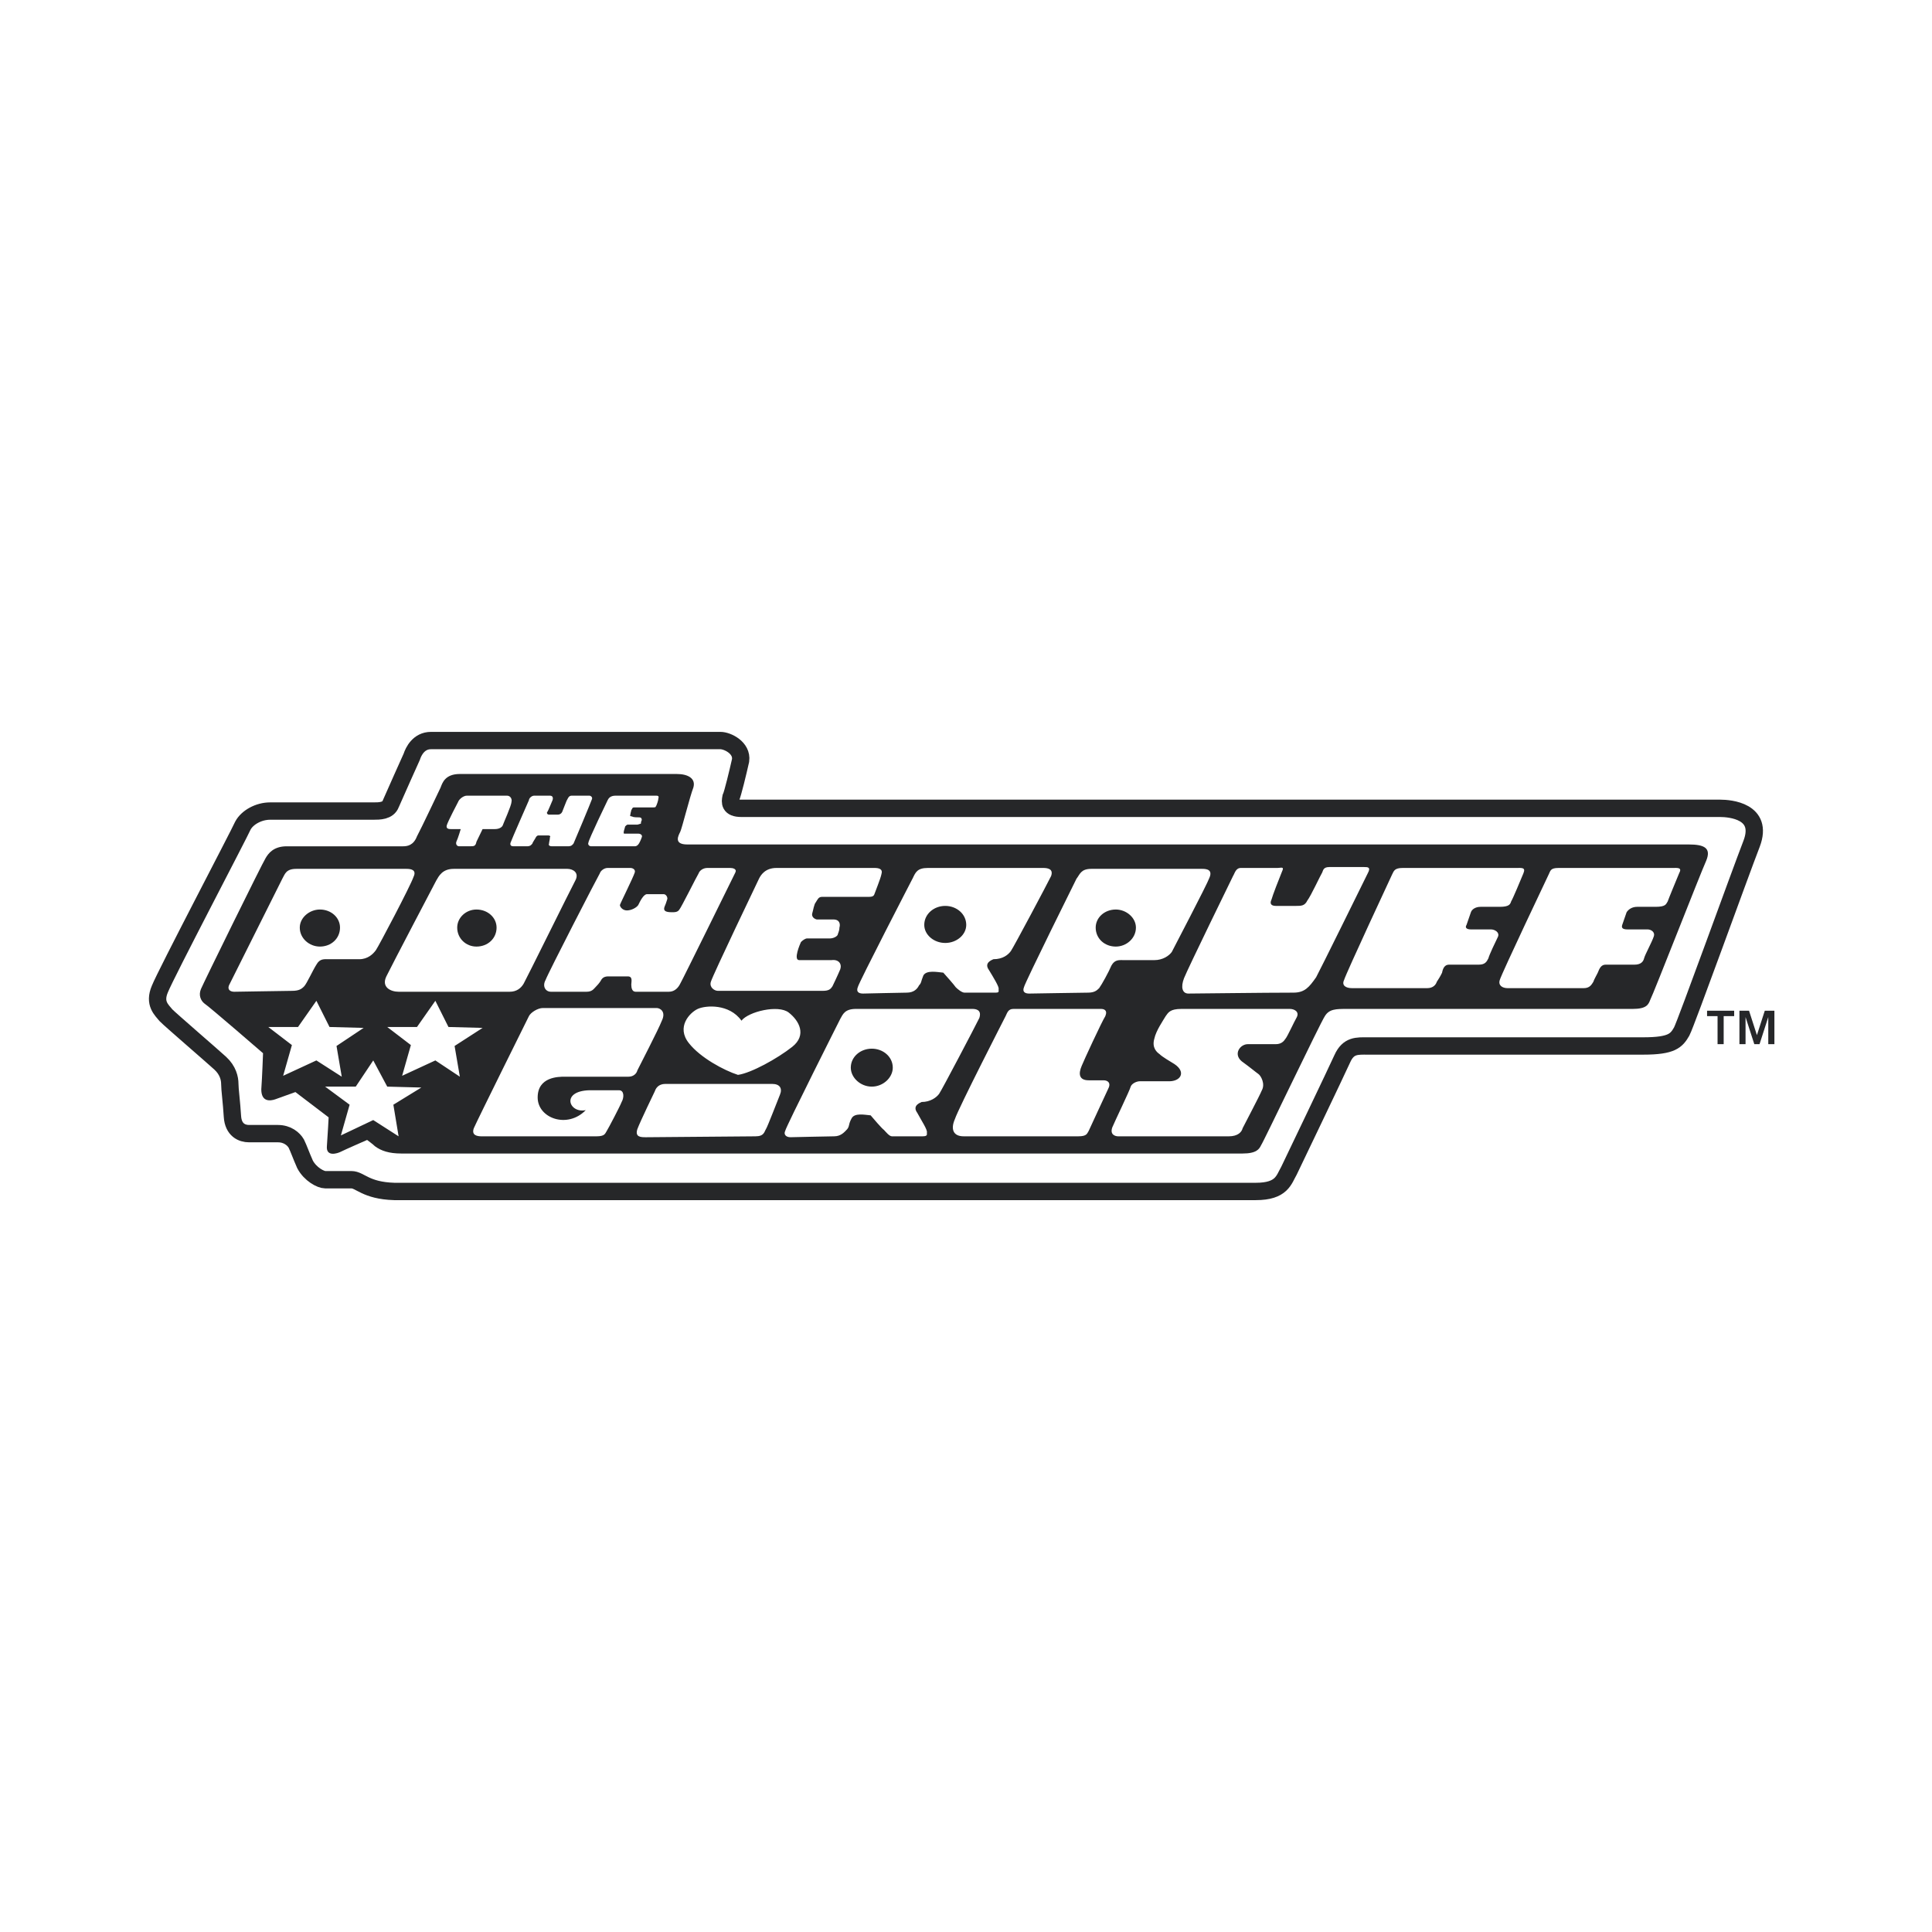 <?xml version="1.0" encoding="utf-8"?>
<!-- Generator: Adobe Illustrator 13.0.0, SVG Export Plug-In . SVG Version: 6.00 Build 14948)  -->
<!DOCTYPE svg PUBLIC "-//W3C//DTD SVG 1.0//EN" "http://www.w3.org/TR/2001/REC-SVG-20010904/DTD/svg10.dtd">
<svg version="1.0" id="Layer_1" xmlns="http://www.w3.org/2000/svg" xmlns:xlink="http://www.w3.org/1999/xlink" x="0px" y="0px"
	 width="192.756px" height="192.756px" viewBox="0 0 192.756 192.756" enable-background="new 0 0 192.756 192.756"
	 xml:space="preserve">
<g>
	<polygon fill-rule="evenodd" clip-rule="evenodd" fill="#FFFFFF" points="0,0 192.756,0 192.756,192.756 0,192.756 0,0 	"/>
	<path fill-rule="evenodd" clip-rule="evenodd" fill="#262729" d="M174.503,100.841l0.785,2.434l0.785-2.434h0.96v3.335h-0.611
		v-2.704l-0.872,2.704h-0.523l-0.873-2.704v2.704h-0.61v-3.335H174.503L174.503,100.841z M170.314,101.381v-0.54h2.704v0.54h-1.047
		v2.795h-0.61v-2.795H170.314L170.314,101.381z"/>
	
		<path fill-rule="evenodd" clip-rule="evenodd" fill="#FFFFFF" stroke="#262729" stroke-width="1.731" stroke-miterlimit="2.613" d="
		M41.078,75.508c0.174-0.541,0.698-1.623,1.919-1.623c1.134,0,28.186,0,28.884,0c0.698,0,2.182,0.721,2.007,1.983
		c-0.262,1.172-0.786,3.336-0.96,3.697c-0.087,0.45-0.174,1.082,1.047,1.082s96.599,0,97.647,0c0.96,0,4.363,0.271,3.142,3.516
		c-1.222,3.156-6.545,17.94-6.981,18.752c-0.523,0.901-0.96,1.442-3.84,1.442c-2.792,0-26.527,0-27.487,0
		c-1.047,0-1.92-0.09-2.53,1.262c-0.611,1.353-4.887,10.278-5.323,11.18c-0.523,0.901-0.698,2.073-3.316,2.073
		c-2.53,0-85.168,0-85.953,0c-2.88-0.09-3.403-1.172-4.276-1.172c-0.873,0-2.094,0-2.618,0c-0.437,0-1.483-0.541-2.007-1.532
		c-0.437-0.992-0.611-1.533-0.873-2.074c-0.262-0.45-0.873-0.991-1.833-0.991c-0.959,0-2.094,0-2.879,0
		c-0.698,0-1.571-0.36-1.658-1.713c-0.087-1.442-0.262-2.705-0.262-3.246s-0.174-1.352-0.96-2.073
		c-0.785-0.721-4.974-4.327-5.41-4.778c-0.436-0.541-1.221-1.172-0.61-2.614c0.61-1.532,7.94-15.506,8.29-16.317
		c0.437-0.812,1.571-1.442,2.705-1.442c1.221,0,9.686,0,10.297,0s1.484,0,1.746-0.722C39.333,79.385,41.078,75.508,41.078,75.508
		L41.078,75.508z"/>
	<path fill-rule="evenodd" clip-rule="evenodd" fill="#262729" d="M43.958,78.573c0.174-0.451,0.437-1.352,1.92-1.352
		c1.57,0,21.03,0,21.641,0c1.135,0,1.92,0.451,1.658,1.352c-0.349,0.901-1.135,4.057-1.309,4.417
		c-0.175,0.361-0.698,1.262,0.698,1.262c1.309,0,99.042,0,99.916,0c1.57,0,2.269,0.361,1.745,1.623
		c-0.61,1.353-5.323,13.433-5.585,13.884c-0.175,0.451-0.349,0.901-1.745,0.901c-1.483,0-28.099,0-28.534,0
		c-1.048,0-1.746,0-2.182,0.721c-0.437,0.632-6.109,12.532-6.37,12.893c-0.175,0.36-0.437,0.812-1.833,0.812s-83.336,0-83.947,0
		c-1.222,0-2.007-0.271-2.618-0.722c-0.175-0.18-0.786-0.631-0.786-0.631s-2.269,0.991-2.617,1.172
		c-0.35,0.181-1.484,0.541-1.397-0.541c0.088-1.172,0.174-2.885,0.174-2.885l-3.315-2.524c0,0-1.483,0.541-2.007,0.722
		c-0.524,0.18-1.396,0.271-1.396-0.992c0.086-1.172,0.174-3.605,0.174-3.605s-5.411-4.688-5.847-4.959
		c-0.349-0.271-0.611-0.812-0.349-1.442c0.262-0.631,6.108-12.531,6.457-13.072c0.262-0.451,0.786-1.172,2.094-1.172
		c1.309,0,11.17,0,11.606,0c0.436,0,1.047-0.09,1.396-0.992C42.038,82.63,43.958,78.573,43.958,78.573L43.958,78.573z"/>
	<path fill-rule="evenodd" clip-rule="evenodd" fill="#FFFFFF" d="M154.52,87.228c0.175-0.361,0.175-0.631,0.96-0.631
		s10.733,0,11.344,0c0.523,0,1.047-0.09,0.698,0.542c-0.262,0.631-1.047,2.524-1.135,2.794c-0.174,0.271-0.174,0.541-1.222,0.541
		c-0.959,0-1.309,0-1.832,0s-0.873,0.27-1.047,0.541c-0.088,0.27-0.35,0.992-0.437,1.262c-0.087,0.27,0,0.451,0.523,0.451
		c0.437,0,1.658,0,2.007,0c0.35,0,0.785,0.27,0.611,0.721c-0.175,0.541-0.873,1.803-0.96,2.164c-0.088,0.36-0.35,0.631-0.96,0.631
		c-0.611,0-2.443,0-2.88,0s-0.61,0.36-0.785,0.811c-0.175,0.361-0.35,0.632-0.437,0.901c-0.175,0.271-0.349,0.632-0.96,0.632
		c-0.698,0-7.068,0-7.592,0s-0.96-0.271-0.785-0.812C149.807,97.145,154.52,87.228,154.52,87.228L154.52,87.228z M45.703,80.015
		c0.088-0.27,0.524-0.631,0.873-0.631c0.611,0,3.665,0,4.014,0c0.349,0,0.523,0.361,0.437,0.631c0,0.361-0.786,2.074-0.873,2.344
		c-0.087,0.18-0.349,0.36-0.786,0.36c-0.436,0-1.221,0-1.221,0s-0.524,1.082-0.611,1.262c-0.087,0.451-0.262,0.451-0.61,0.451
		c-0.437,0-0.873,0-1.134,0c-0.175,0-0.35-0.181-0.262-0.451c0.174-0.36,0.437-1.262,0.437-1.262c-0.437,0-0.786,0-0.96,0
		s-0.523,0-0.437-0.36C44.656,81.999,45.703,80.015,45.703,80.015L45.703,80.015z M52.771,79.835c0-0.18,0.262-0.451,0.523-0.451
		c0.262,0,1.309,0,1.571,0c0.262,0,0.349,0.181,0.262,0.451c-0.087,0.18-0.437,1.082-0.524,1.172c-0.087,0.09,0,0.271,0.175,0.271
		c0.174,0,0.785,0,0.873,0c0.174,0,0.349-0.09,0.437-0.271c0.087-0.18,0.436-1.172,0.523-1.262c0.087-0.18,0.174-0.361,0.436-0.361
		c0.262,0,1.571,0,1.745,0c0.175,0,0.349,0.181,0.262,0.361c-0.087,0.27-1.745,4.237-1.833,4.417
		c-0.087,0.09-0.175,0.271-0.523,0.271c-0.175,0-1.571,0-1.658,0c-0.174,0-0.349-0.09-0.262-0.271c0-0.18,0.087-0.36,0.087-0.631
		c0.087-0.09,0-0.18-0.175-0.18c-0.174,0-0.785,0-0.959,0c-0.175,0-0.262,0.18-0.262,0.18c-0.087,0.18-0.349,0.541-0.349,0.631
		c-0.087,0.09-0.175,0.271-0.523,0.271c-0.174,0-1.309,0-1.396,0c-0.174,0-0.349-0.09-0.262-0.361
		C51.026,83.802,52.771,79.835,52.771,79.835L52.771,79.835z M60.625,79.835c0.087-0.18,0.262-0.451,0.786-0.451
		c0.436,0,3.839,0,4.014,0s0.349,0,0.262,0.271c0,0.18-0.175,0.721-0.262,0.812c0,0.09-0.174,0.09-0.262,0.09
		c-0.262,0-1.746,0-1.92,0c-0.174,0-0.174,0.18-0.261,0.271c0,0.09-0.087,0.271-0.087,0.451c-0.087,0.09,0,0.18,0.174,0.18
		c0.088,0.09,0.524,0.09,0.698,0.09c0.262,0,0.262,0.181,0.262,0.271c-0.087,0.18-0.087,0.271-0.087,0.36
		c-0.087,0-0.262,0.091-0.349,0.091c-0.087,0-0.873,0-0.96,0c-0.087,0-0.175,0.09-0.262,0.18c0,0.09-0.262,0.721-0.087,0.721
		c0.262,0,1.222,0,1.396,0c0.262,0,0.437,0.18,0.35,0.36c-0.087,0.271-0.262,0.631-0.35,0.721c-0.087,0.09-0.174,0.181-0.349,0.181
		c-0.262,0-4.276,0-4.363,0c-0.175,0-0.349-0.181-0.262-0.361C58.705,83.802,60.625,79.835,60.625,79.835L60.625,79.835z
		 M75.721,87.678c0.174-0.36,0.611-1.082,1.746-1.082c1.221,0,9.25,0,9.773,0c0.436,0,0.873,0.09,0.698,0.631
		c-0.087,0.451-0.611,1.713-0.698,1.983c-0.088,0.271-0.349,0.271-0.698,0.271c-0.524,0-4.189,0-4.538,0
		c-0.349,0-0.436,0.271-0.611,0.541c-0.174,0.18-0.262,0.812-0.349,1.082c-0.087,0.271,0.087,0.541,0.437,0.631
		c0.349,0,1.396,0,1.658,0c0.698,0,0.698,0.541,0.611,0.811c0,0.361-0.174,0.631-0.174,0.721c-0.087,0.181-0.437,0.361-0.786,0.361
		c-0.262,0-2.007,0-2.269,0c-0.174,0-0.436,0.18-0.61,0.36c-0.088,0.18-0.786,1.803-0.175,1.803c0.523,0,2.88,0,3.229,0
		c0.698-0.09,1.047,0.36,0.873,0.901c-0.261,0.631-0.698,1.533-0.785,1.713c-0.175,0.271-0.35,0.451-0.96,0.451
		c-0.524,0-10.123,0-10.472,0c-0.35,0-0.873-0.361-0.698-0.902C71.096,97.324,75.721,87.678,75.721,87.678L75.721,87.678z
		 M28.163,87.678c0.262-0.451,0.35-0.992,1.397-0.992c1.047,0,10.646,0,10.995,0c0.437,0,1.047,0.09,0.698,0.812
		c-0.262,0.812-3.49,6.942-3.752,7.302c-0.262,0.361-0.785,0.901-1.657,0.901c-0.96,0-2.356,0-2.967,0
		c-0.524,0-0.96-0.09-1.309,0.542c-0.349,0.541-0.96,1.893-1.222,2.163s-0.523,0.451-1.222,0.451c-0.611,0-5.41,0.09-5.759,0.09
		s-0.698-0.18-0.523-0.631C23.015,97.955,28.163,87.678,28.163,87.678L28.163,87.678z M31.916,94.44
		c1.134,0,2.007-0.812,2.007-1.894c0-0.991-0.873-1.803-2.007-1.803c-1.047,0-2.007,0.812-2.007,1.803
		C29.908,93.628,30.868,94.44,31.916,94.44L31.916,94.44z M107.397,87.678c0.35-0.451,0.437-0.992,1.483-0.992
		c1.048,0,10.733,0,11.082,0c0.437,0,1.048,0.09,0.698,0.901c-0.262,0.722-3.577,7.032-3.752,7.393
		c-0.262,0.361-0.873,0.812-1.745,0.812c-0.873,0-2.356,0-2.967,0c-0.523,0-0.96-0.09-1.309,0.541
		c-0.263,0.631-0.96,1.894-1.223,2.254c-0.262,0.271-0.523,0.45-1.134,0.45c-0.698,0-5.498,0.091-5.847,0.091
		c-0.437,0-0.698-0.181-0.523-0.632C102.249,98.046,107.397,87.678,107.397,87.678L107.397,87.678z M111.324,94.44
		c1.047,0,2.007-0.812,2.007-1.894c0-0.991-0.96-1.803-2.007-1.803c-1.134,0-2.007,0.812-2.007,1.803
		C109.317,93.628,110.19,94.44,111.324,94.44L111.324,94.44z M43.521,87.858c0.262-0.451,0.61-1.172,1.746-1.172
		c1.046,0,10.82,0,11.344,0s1.222,0.36,0.785,1.172c-0.436,0.812-4.887,9.827-5.148,10.277c-0.262,0.451-0.698,0.812-1.396,0.812
		c-0.786,0-10.384,0-11.083,0c-0.785,0-1.745-0.451-1.222-1.532C39.071,96.333,43.521,87.858,43.521,87.858L43.521,87.858z
		 M47.535,94.44c1.135,0,2.008-0.812,2.008-1.894c0-0.991-0.873-1.803-2.008-1.803c-1.047,0-1.919,0.812-1.919,1.803
		C45.616,93.628,46.488,94.44,47.535,94.44L47.535,94.44z M60.625,86.596c0.349,0,2.094,0,2.269,0c0.262,0,0.523,0.181,0.437,0.451
		c-0.174,0.541-1.396,2.976-1.483,3.246c0,0.18,0.262,0.541,0.698,0.541c0.436,0,0.959-0.271,1.134-0.541
		c0.175-0.361,0.524-1.082,0.873-1.082s1.483,0,1.658,0c0.262,0,0.437,0.361,0.35,0.541c-0.087,0.271-0.175,0.541-0.262,0.721
		c-0.088,0.27-0.088,0.541,0.698,0.541c0.349,0,0.611,0,0.785-0.271c0.174-0.18,1.745-3.336,1.92-3.605
		c0.087-0.271,0.437-0.542,0.873-0.542s2.007,0,2.269,0c0.261,0,0.698,0.09,0.523,0.451s-5.323,10.818-5.498,11.089
		c-0.175,0.36-0.523,0.812-1.134,0.812s-2.88,0-3.316,0c-0.349,0-0.436-0.36-0.436-0.721c0-0.271,0.175-0.812-0.349-0.812
		c-0.437,0-1.571,0-1.92,0s-0.611,0.09-0.785,0.45c-0.175,0.271-0.349,0.451-0.523,0.631c-0.175,0.181-0.349,0.451-0.873,0.451
		c-0.611,0-3.229,0-3.578,0c-0.523,0-0.873-0.541-0.523-1.172c0.262-0.722,5.236-10.368,5.411-10.638
		C59.927,86.867,60.276,86.596,60.625,86.596L60.625,86.596z M94.308,94.079c1.134,0,2.094-0.812,2.094-1.803
		c0-1.082-0.96-1.894-2.094-1.894s-2.094,0.812-2.094,1.894C92.214,93.268,93.174,94.079,94.308,94.079L94.308,94.079z
		 M86.978,108.413c1.135,0,2.094-0.901,2.094-1.893c0-1.083-0.959-1.894-2.094-1.894c-1.134,0-2.094,0.811-2.094,1.894
		C84.884,107.512,85.844,108.413,86.978,108.413L86.978,108.413z M123.018,87.407c0.175-0.27,0.262-0.811,0.785-0.811
		s3.403,0,3.665,0c0.349,0,0.698-0.18,0.437,0.361c-0.262,0.631-0.96,2.434-1.048,2.795c-0.174,0.36-0.087,0.631,0.437,0.631
		c0.611,0,1.571,0,2.008,0c0.523,0,0.872,0,1.135-0.541c0.349-0.451,1.309-2.524,1.482-2.795c0.088-0.18,0.088-0.541,0.698-0.541
		c0.611,0,3.229,0,3.491,0c0.349,0,0.697,0,0.349,0.631c-0.262,0.541-4.887,9.916-5.148,10.367
		c-0.698,0.991-1.135,1.532-2.269,1.532c-2.968,0-9.6,0.091-10.472,0.091c-0.611,0-0.785-0.632-0.437-1.533
		S123.018,87.407,123.018,87.407L123.018,87.407z M138.899,87.228c0.175-0.361,0.262-0.631,1.047-0.631c0.786,0,10.733,0,11.257,0
		c0.611,0,1.048-0.09,0.785,0.542c-0.262,0.631-1.047,2.524-1.221,2.794c-0.088,0.271-0.176,0.541-1.135,0.541
		c-0.96,0-1.396,0-1.92,0s-0.873,0.27-0.96,0.541c-0.087,0.27-0.349,0.992-0.436,1.262c-0.175,0.27,0,0.451,0.436,0.451
		c0.523,0,1.658,0,2.008,0c0.349,0,0.872,0.27,0.697,0.721c-0.262,0.541-0.872,1.803-0.96,2.164c-0.175,0.36-0.349,0.631-0.96,0.631
		c-0.61,0-2.53,0-2.967,0s-0.61,0.36-0.698,0.811c-0.174,0.361-0.349,0.632-0.523,0.901c-0.087,0.271-0.349,0.632-0.96,0.632
		s-6.98,0-7.504,0c-0.611,0-1.048-0.271-0.786-0.812C134.274,97.145,138.899,87.228,138.899,87.228L138.899,87.228z M52.771,101.381
		c0.174-0.36,0.873-0.811,1.396-0.811c0.523,0,10.907,0,11.343,0c0.349,0,0.96,0.36,0.524,1.262
		c-0.349,0.901-2.269,4.598-2.443,4.959c-0.087,0.36-0.436,0.631-0.873,0.631s-5.847,0-6.37,0c-0.611,0-2.705,0-2.705,2.073
		s2.967,3.155,4.799,1.263c-1.658,0.36-2.53-1.894,0.349-1.983c0.698,0,2.619,0,2.967,0c0.523,0,0.523,0.721,0.262,1.172
		c-0.174,0.45-1.309,2.614-1.483,2.885c-0.175,0.271-0.175,0.54-1.047,0.54c-0.872,0-10.995,0-11.432,0
		c-0.436,0-1.047-0.09-0.785-0.811C47.623,111.749,52.771,101.381,52.771,101.381L52.771,101.381z M65.337,108.864
		c0.087-0.271,0.349-0.722,1.047-0.722c0.611,0,10.21,0,10.646,0c0.785,0,1.047,0.451,0.785,1.082s-1.221,3.155-1.396,3.426
		c-0.174,0.271-0.174,0.721-1.047,0.721c-0.786,0-10.471,0.091-10.908,0.091c-0.523,0-1.134,0-0.873-0.812
		C63.854,111.93,65.337,108.864,65.337,108.864L65.337,108.864z M73.976,101.832c0.698-0.901,3.665-1.622,4.712-0.812
		c1.047,0.812,1.833,2.254,0.349,3.426s-4.102,2.615-5.41,2.795c-1.396-0.45-3.752-1.713-4.887-3.155
		c-1.309-1.623,0.087-3.065,0.873-3.426C70.398,100.3,72.754,100.119,73.976,101.832L73.976,101.832z M100.329,101.381
		c0.175-0.36,0.262-0.721,0.785-0.721c0.437,0,8.465,0,8.727,0s0.698,0.09,0.437,0.721c-0.349,0.541-2.182,4.509-2.356,4.959
		c-0.349,0.812-0.262,1.442,0.698,1.442c0.35,0,1.047,0,1.483,0s0.786,0.271,0.437,0.901c-0.262,0.541-1.833,3.967-1.92,4.147
		c-0.175,0.271-0.175,0.54-1.047,0.54c-0.523,0-10.908,0-11.432,0c-1.047,0-1.309-0.721-0.873-1.712
		C95.617,110.577,100.329,101.381,100.329,101.381L100.329,101.381z M116.299,101.381c0.262-0.36,0.436-0.721,1.57-0.721
		c1.222,0,10.384,0,10.821,0c0.436,0,0.959,0.271,0.697,0.812c-0.262,0.45-0.96,1.983-1.135,2.164
		c-0.174,0.271-0.437,0.54-0.96,0.54c-0.61,0-2.355,0-2.792,0c-0.785,0-1.483,0.992-0.61,1.714c0.872,0.631,1.396,1.081,1.658,1.262
		c0.262,0.181,0.697,0.991,0.349,1.623c-0.262,0.631-1.745,3.426-1.92,3.786c-0.087,0.36-0.437,0.811-1.396,0.811
		s-10.646,0-10.995,0c-0.349,0-0.872-0.18-0.61-0.901c0.262-0.631,1.745-3.695,1.832-4.057c0.088-0.271,0.523-0.54,0.96-0.54
		s2.269,0,2.705,0c1.31,0.09,1.92-0.902,0.698-1.713c-0.437-0.271-1.222-0.723-1.483-0.992c-0.262-0.18-0.785-0.631-0.523-1.532
		C115.338,102.824,116.036,101.832,116.299,101.381L116.299,101.381z M26.767,102.463h2.967l1.833-2.614l1.309,2.614l3.403,0.091
		l-2.705,1.803l0.523,3.065l-2.531-1.623l-3.316,1.533l0.873-3.065L26.767,102.463L26.767,102.463z M38.635,102.463h2.967
		l1.833-2.614l1.309,2.614l3.404,0.091l-2.793,1.803l0.524,3.065l-2.443-1.623l-3.316,1.533l0.873-3.065L38.635,102.463
		L38.635,102.463z M32.439,108.413h3.054l1.746-2.614l1.396,2.614l3.403,0.09l-2.792,1.714l0.523,3.154l-2.531-1.622l-3.228,1.532
		l0.872-3.064L32.439,108.413L32.439,108.413z M91.08,87.588c0.261-0.541,0.436-0.992,1.483-0.992c1.134,0,11.169,0,11.519,0
		c0.437,0,1.047,0.09,0.785,0.811c-0.349,0.722-3.753,7.123-4.014,7.483c-0.263,0.36-0.786,0.811-1.746,0.811
		c-0.175,0.09-0.96,0.361-0.437,1.082c0.437,0.721,1.048,1.712,0.96,1.893c0,0.271,0.088,0.36-0.349,0.36c-0.523,0-2.792,0-3.054,0
		c-0.262,0-0.698-0.36-0.873-0.541c-0.148-0.229-0.987-1.172-1.239-1.453c-0.6-0.055-1.678-0.283-1.99,0.281
		c-0.262,0.631-0.174,0.722-0.436,0.992c-0.175,0.36-0.524,0.721-1.222,0.721c-0.698,0-4.014,0.091-4.363,0.091
		c-0.437,0-0.698-0.181-0.523-0.632C85.669,98.046,91.08,87.588,91.08,87.588L91.08,87.588z M91.952,109.946
		c-0.175,0.09-0.96,0.36-0.437,1.081c0.437,0.812,1.047,1.714,0.96,1.983c0,0.181,0.087,0.36-0.436,0.36c-0.436,0-2.792,0-3.054,0
		s-0.611-0.45-0.786-0.63c-0.225-0.155-1.095-1.179-1.334-1.461c-0.647-0.064-1.594-0.255-1.894,0.288
		c-0.349,0.632-0.174,0.722-0.437,1.082c-0.262,0.271-0.611,0.721-1.309,0.721c-0.698,0-4.015,0.091-4.363,0.091
		c-0.437,0-0.698-0.271-0.523-0.631c0.087-0.451,5.497-11.179,5.497-11.179c0.262-0.451,0.437-0.992,1.571-0.992
		c1.047,0,11.169,0,11.605,0c0.349,0,0.96,0.09,0.698,0.901c-0.349,0.722-3.752,7.213-4.014,7.573S92.825,109.946,91.952,109.946
		L91.952,109.946z"/>
</g>
</svg>
